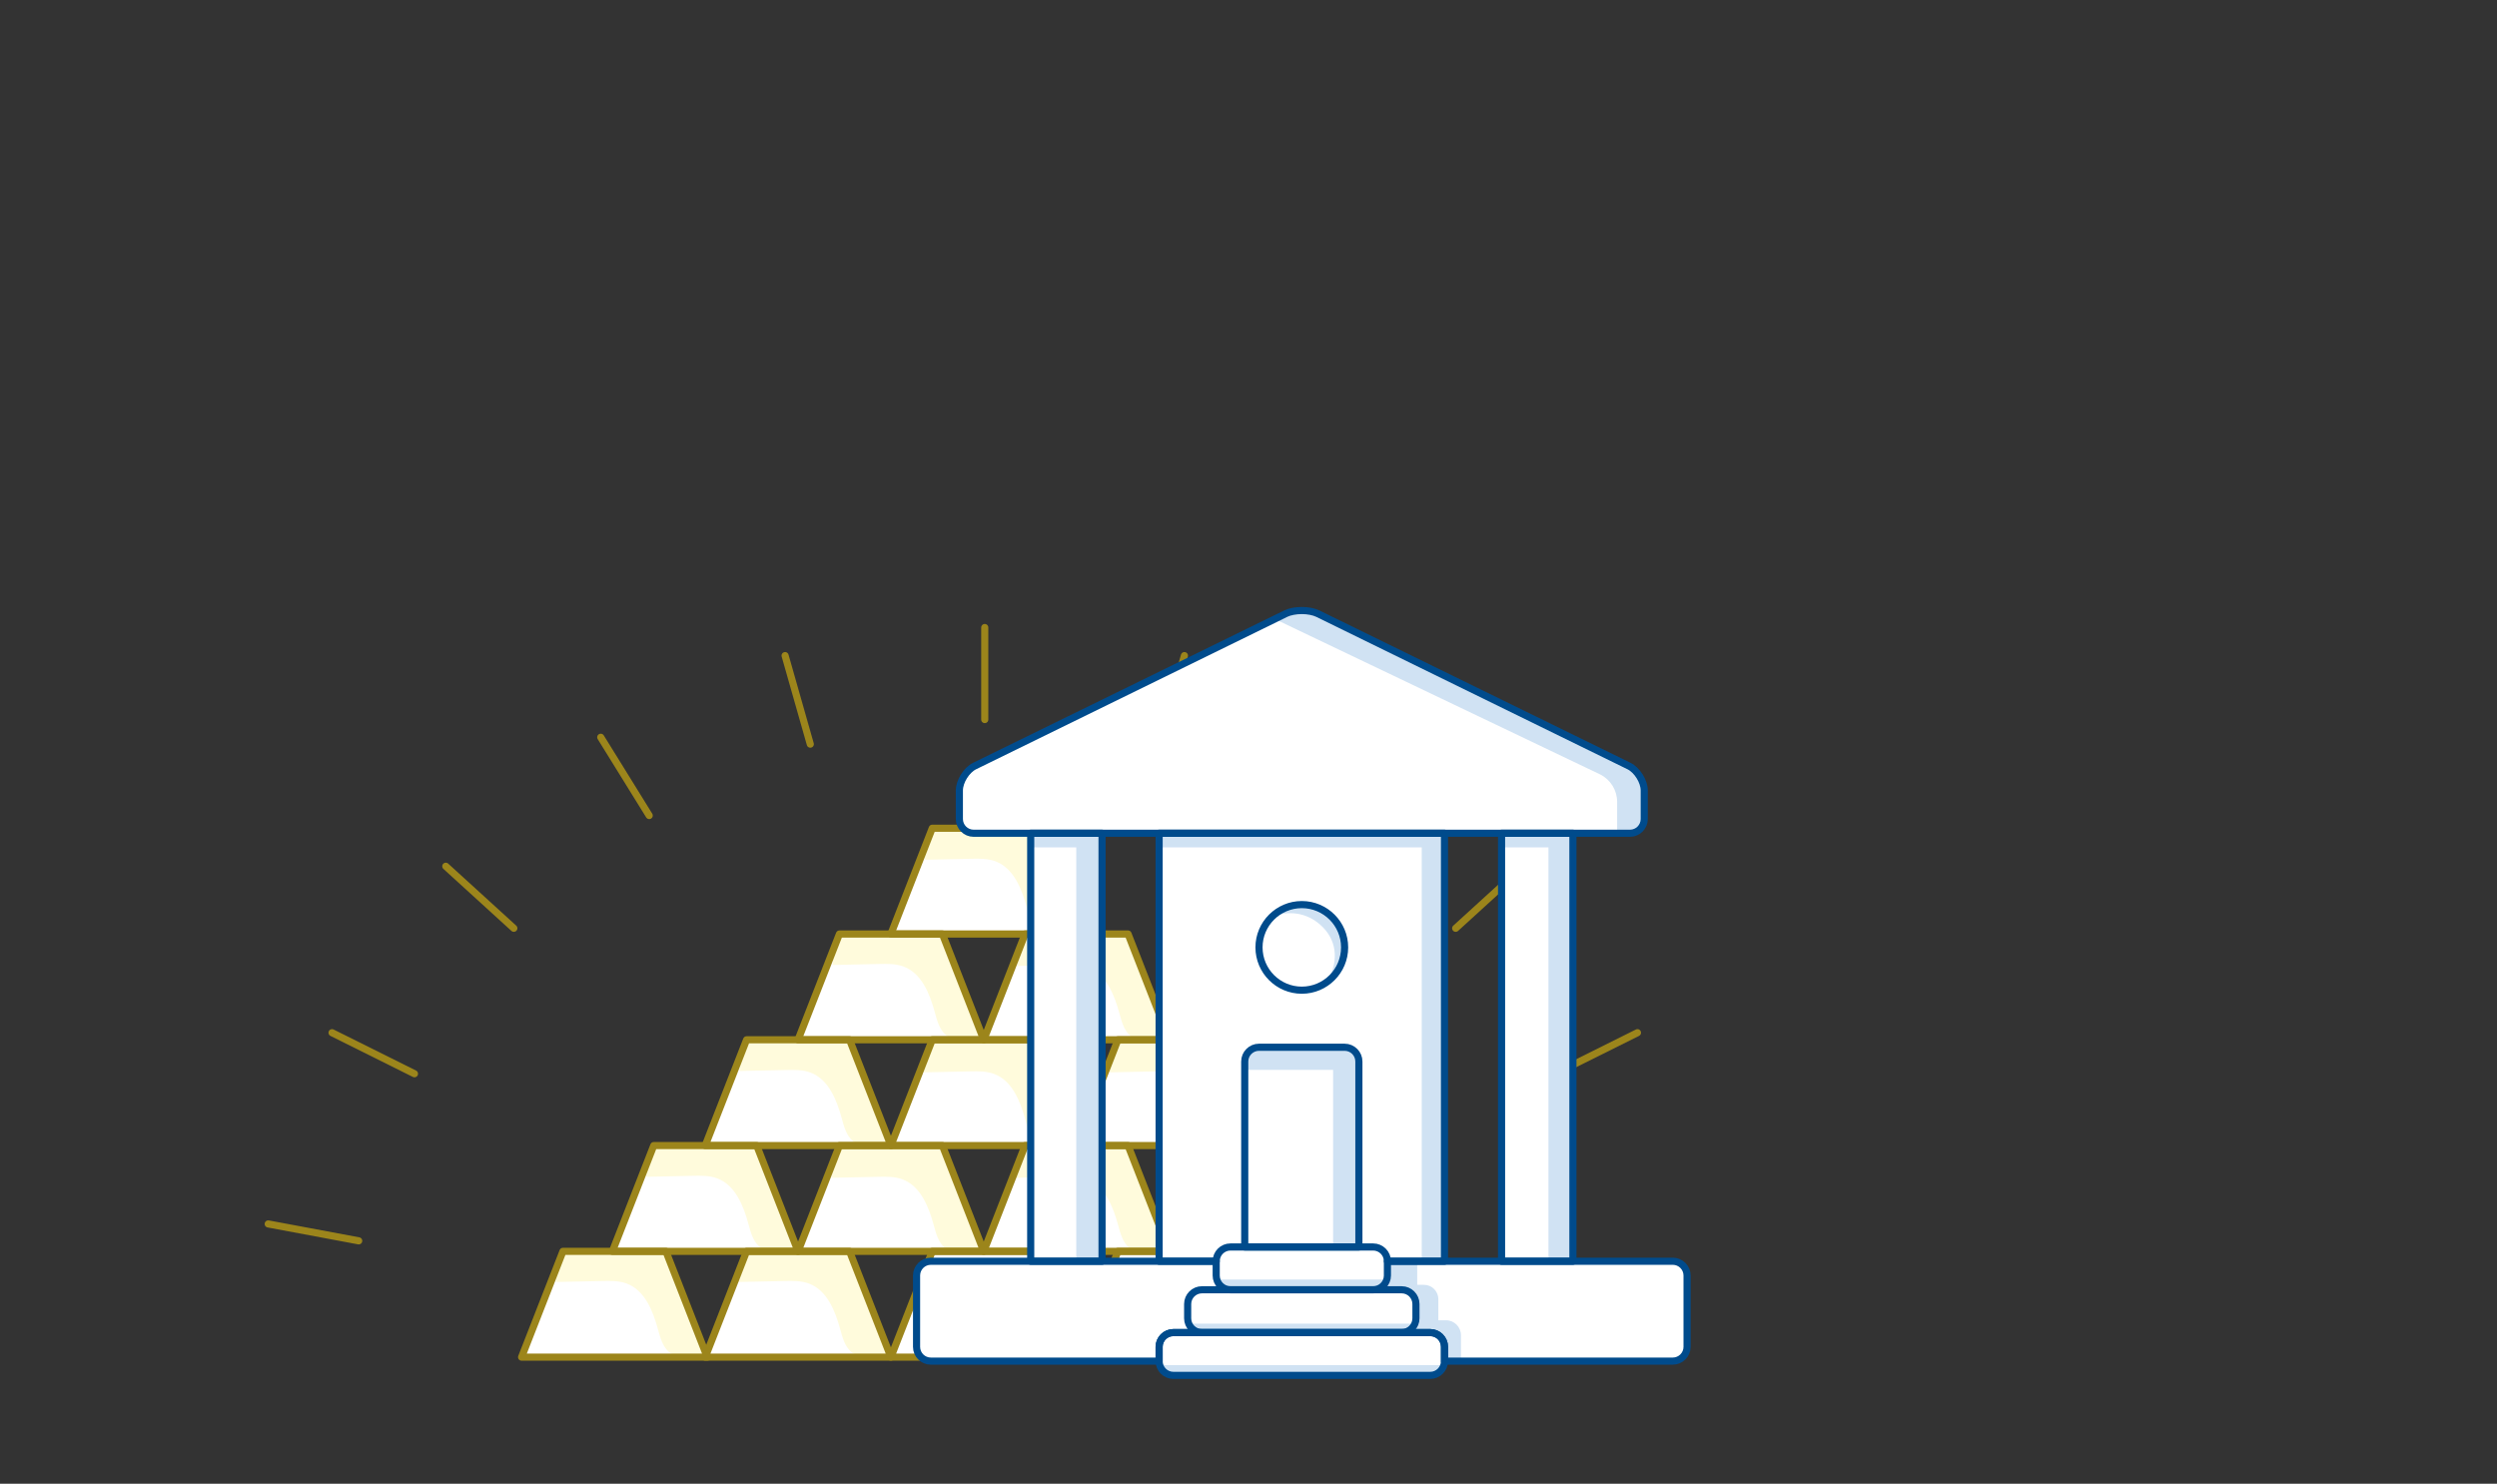 <?xml version="1.0" encoding="utf-8"?>
<!-- Generator: Adobe Illustrator 25.2.0, SVG Export Plug-In . SVG Version: 6.00 Build 0)  -->
<svg version="1.1" baseProfile="basic" id="Skizze" xmlns="http://www.w3.org/2000/svg" xmlns:xlink="http://www.w3.org/1999/xlink"
	 x="0px" y="0px" width="350px" height="208px" viewBox="0 0 350 208" xml:space="preserve">
<rect x="0" y="0" width="350" height="208" fill="#333333" stroke="none"/>
<style type="text/css">
	.st0{fill:#FFFFFF;}
	.st1{fill:#D0E2F3;}
	.st2{fill:none;stroke:#FFFFFF;stroke-miterlimit:10;}
	.st3{fill:none;stroke:#004B8C;stroke-linecap:round;stroke-linejoin:round;stroke-miterlimit:10;}
	.st4{fill:#004B8C;}
	.st5{fill:#E8F0F9;}
	.st6{fill:none;stroke:#004B8C;stroke-miterlimit:10;}
	.st7{fill:#404040;}
	.st8{fill:none;stroke:#9C851B;stroke-linecap:round;stroke-linejoin:round;stroke-miterlimit:10;}
	.st9{fill:#FFFBDC;}
	.st10{fill:none;stroke:#D7D7D7;stroke-linecap:round;stroke-miterlimit:10;}
	.st11{fill:#FFFFFF;stroke:#004B8C;stroke-linecap:round;stroke-linejoin:round;stroke-miterlimit:10;}
	.st12{fill:none;}
	.st13{fill:#FFFFFF;stroke:#9C851B;stroke-linecap:round;stroke-linejoin:round;stroke-miterlimit:10;}
	.st14{opacity:0.2;fill:#156CC4;}
	.st15{fill:#FBDD32;}
	.st16{fill:#FDEB84;}
	.st17{fill:none;stroke:#FFFFFF;stroke-linecap:round;stroke-linejoin:round;stroke-miterlimit:10;}
	.st18{fill:#9C851B;}
	.st19{fill:none;stroke:#D7D7D7;stroke-linecap:round;stroke-linejoin:round;stroke-miterlimit:10;}
	.st20{fill:#FFFFFF;stroke:#004B8C;stroke-miterlimit:10;}
	.st21{fill:#FBEBE9;}
	.st22{fill:#E5EDF3;}
	.st23{fill:#336FA3;}
	.st24{fill:#D3ABA4;}
	.st25{fill:#FDF1AB;}
	.st26{fill:none;stroke:#004B8C;stroke-width:2;stroke-miterlimit:10;}
	.st27{fill:#E1DABB;}
	.st28{fill:#D6CDA2;}
	.st29{fill:#D0E2F3;stroke:#004B8C;stroke-linecap:round;stroke-linejoin:round;stroke-miterlimit:10;}
	.st30{fill:none;stroke:#9C851B;stroke-linecap:round;stroke-linejoin:round;}
	.st31{fill:none;stroke:#9C851B;stroke-linecap:round;stroke-linejoin:round;stroke-dasharray:0.01,1.935;}
	.st32{fill:none;stroke:#9C851B;stroke-linecap:round;stroke-linejoin:round;stroke-dasharray:0.01,2.025;}
	.st33{fill:#D7D7D7;}
	.st34{fill:none;stroke:#EEEEEE;stroke-linecap:round;stroke-linejoin:round;stroke-miterlimit:10;}
	.st35{fill:#929292;}
	.st36{fill:none;stroke:#929292;stroke-miterlimit:10;}
	.st37{fill:#FFFFFF;stroke:#929292;stroke-miterlimit:10;}
	.st38{fill:none;stroke:#004B8C;stroke-width:2;stroke-linecap:round;stroke-miterlimit:10;}
	.st39{fill:none;stroke:#9C851B;stroke-width:2;stroke-linecap:round;stroke-miterlimit:10;}
	.st40{fill:none;stroke:#004B8C;stroke-linecap:round;stroke-miterlimit:10;}
</style>
<g>
	<g>
		<polygon class="st0" points="106.068,160.596 111.864,175.425 85.84,175.425 91.636,160.596 		"/>
	</g>
	<g>
		<polygon class="st0" points="132.093,160.596 137.889,175.425 111.864,175.425 117.661,160.596 		"/>
	</g>
	<g>
		<polygon class="st0" points="158.117,160.596 163.913,175.425 137.889,175.425 143.685,160.596 		"/>
	</g>
	<g>
		<polygon class="st0" points="132.093,130.937 137.889,145.767 111.864,145.767 117.661,130.937 		"/>
	</g>
	<g>
		<polygon class="st0" points="158.117,130.937 163.913,145.767 137.889,145.767 143.685,130.937 		"/>
	</g>
	<g>
		<polygon class="st0" points="119.08,145.767 124.877,160.596 98.852,160.596 104.648,145.767 		"/>
	</g>
	<g>
		<polygon class="st0" points="145.105,145.767 150.901,160.596 124.877,160.596 130.673,145.767 		"/>
	</g>
	<g>
		<polygon class="st0" points="145.105,116.108 150.901,130.937 124.877,130.937 130.673,116.108 		"/>
	</g>
	<g>
		<polygon class="st0" points="171.129,145.767 176.926,160.596 150.901,160.596 156.697,145.767 		"/>
	</g>
	<g>
		<polygon class="st0" points="119.08,175.425 124.877,190.255 98.852,190.255 104.648,175.425 		"/>
	</g>
	<path class="st9" d="M103.447,179.721c2.185-0.046,4.37-0.092,6.555-0.138c1.142-0.024,2.316-0.043,3.387,0.355
		c2.532,0.942,3.682,3.826,4.39,6.433c0.309,1.139,0.633,2.358,1.516,3.141c1.392,1.235,5.34,0.457,5.34,0.457l-3.971-9.958
		c0,0-1.244-4.107-1.775-4.586c-0.551-0.497-2.655,0.095-3.396,0.056c-3.014-0.157-6.031-0.24-9.049-0.248
		c-0.367-0.001-1.688-0.02-1.987,0.192c-0.412,0.293-0.152,0.408-0.342,0.876c-0.19,0.468-0.129,1.402-0.568,1.152"/>
	<path class="st9" d="M129.526,179.721c2.185-0.046,4.37-0.092,6.555-0.138c1.142-0.024,2.316-0.043,3.387,0.355
		c2.532,0.942,3.682,3.826,4.39,6.433c0.309,1.139,0.633,2.358,1.516,3.141c1.392,1.235,5.34,0.457,5.34,0.457l-3.971-9.958
		c0,0-1.244-4.107-1.775-4.586c-0.551-0.497-2.655,0.095-3.396,0.056c-3.014-0.157-6.031-0.24-9.049-0.248
		c-0.367-0.001-1.688-0.02-1.987,0.192c-0.412,0.293-0.152,0.408-0.342,0.876c-0.19,0.468-0.129,1.402-0.568,1.152"/>
	<path class="st9" d="M155.604,179.721c2.185-0.046,4.37-0.092,6.555-0.138c1.142-0.024,2.316-0.043,3.387,0.355
		c2.532,0.942,3.682,3.826,4.39,6.433c0.309,1.139,0.633,2.358,1.516,3.141c1.392,1.235,5.34,0.457,5.34,0.457l-3.971-9.958
		c0,0-1.244-4.107-1.775-4.586c-0.551-0.497-2.655,0.095-3.396,0.056c-3.014-0.157-6.031-0.24-9.049-0.248
		c-0.367-0.001-1.688-0.02-1.987,0.192c-0.412,0.293-0.152,0.408-0.342,0.876c-0.19,0.468-0.129,1.402-0.568,1.152"/>
	<path class="st9" d="M181.682,179.721c2.185-0.046,4.37-0.092,6.555-0.138c1.142-0.024,2.316-0.043,3.387,0.355
		c2.532,0.942,3.682,3.826,4.39,6.433c0.309,1.139,0.633,2.358,1.516,3.141c1.392,1.235,5.34,0.457,5.34,0.457l-3.971-9.958
		c0,0-1.244-4.107-1.775-4.586c-0.551-0.497-2.655,0.095-3.396,0.056c-3.014-0.157-6.031-0.24-9.049-0.248
		c-0.367-0.001-1.688-0.02-1.987,0.192c-0.412,0.293-0.152,0.408-0.342,0.876c-0.19,0.468-0.129,1.402-0.568,1.152"/>
	<g>
		<polygon class="st0" points="145.105,175.425 150.901,190.255 124.877,190.255 130.673,175.425 		"/>
	</g>
	<g>
		<polygon class="st0" points="93.34,175.425 99.136,190.255 73.112,190.255 78.908,175.425 		"/>
	</g>
	<g>
		<polygon class="st0" points="197.154,175.425 202.95,190.255 176.926,190.255 182.722,175.425 		"/>
	</g>
	<g>
		<polygon class="st0" points="171.129,175.425 176.926,190.255 150.901,190.255 156.697,175.425 		"/>
	</g>
	<g>
		<polygon class="st0" points="184.142,160.596 189.938,175.425 163.913,175.425 169.71,160.596 		"/>
	</g>
	<path class="st9" d="M77.899,179.721c2.185-0.046,4.37-0.092,6.555-0.138c1.142-0.024,2.316-0.043,3.387,0.355
		c2.532,0.942,3.682,3.826,4.39,6.433c0.309,1.139,0.633,2.358,1.516,3.141c1.392,1.235,5.34,0.457,5.34,0.457l-3.971-9.958
		c0,0-1.244-4.107-1.775-4.586c-0.551-0.497-2.655,0.095-3.396,0.056c-3.014-0.157-6.031-0.24-9.049-0.248
		c-0.367-0.001-1.688-0.02-1.987,0.192c-0.412,0.293-0.152,0.408-0.342,0.876s-0.129,1.402-0.568,1.152"/>
	<g>
		<path class="st9" d="M90.586,164.976c2.185-0.046,4.37-0.092,6.555-0.138c1.142-0.024,2.316-0.043,3.387,0.355
			c2.532,0.942,3.682,3.826,4.39,6.433c0.309,1.139,0.633,2.358,1.516,3.141c1.392,1.235,5.34,0.457,5.34,0.457l-3.971-9.958
			c0,0-1.244-4.107-1.775-4.586c-0.551-0.497-2.655,0.095-3.396,0.056c-3.014-0.157-6.031-0.24-9.049-0.248
			c-0.367-0.001-1.688-0.02-1.987,0.192c-0.412,0.293-0.152,0.408-0.342,0.876s-0.129,1.402-0.568,1.152"/>
		<path class="st9" d="M103.659,150.141c2.185-0.046,4.37-0.092,6.555-0.138c1.142-0.024,2.316-0.043,3.387,0.355
			c2.532,0.942,3.682,3.826,4.39,6.433c0.309,1.139,0.633,2.358,1.516,3.141c1.392,1.235,5.34,0.457,5.34,0.457l-3.971-9.958
			c0,0-1.244-4.107-1.775-4.586c-0.551-0.497-2.655,0.095-3.396,0.056c-3.014-0.157-6.031-0.24-9.049-0.248
			c-0.367-0.001-1.688-0.02-1.987,0.192c-0.412,0.293-0.152,0.408-0.342,0.876c-0.19,0.468-0.129,1.402-0.568,1.152"/>
		<path class="st9" d="M116.705,135.279c2.185-0.046,4.37-0.092,6.555-0.138c1.142-0.024,2.316-0.043,3.387,0.355
			c2.532,0.942,3.682,3.826,4.39,6.433c0.309,1.139,0.633,2.358,1.516,3.141c1.392,1.235,5.34,0.457,5.34,0.457l-3.971-9.958
			c0,0-1.244-4.107-1.775-4.586c-0.551-0.497-2.655,0.095-3.396,0.056c-3.014-0.157-6.031-0.24-9.049-0.248
			c-0.367-0.001-1.688-0.02-1.987,0.192c-0.412,0.293-0.152,0.408-0.342,0.876c-0.19,0.468-0.129,1.402-0.568,1.152"/>
		<path class="st9" d="M129.586,120.527c2.185-0.046,4.37-0.092,6.555-0.138c1.142-0.024,2.316-0.043,3.387,0.355
			c2.532,0.942,3.682,3.826,4.39,6.433c0.309,1.139,0.633,2.358,1.516,3.141c1.392,1.235,5.34,0.457,5.34,0.457l-3.971-9.958
			c0,0-1.244-4.107-1.775-4.586c-0.551-0.497-2.655,0.095-3.396,0.056c-3.014-0.157-6.031-0.24-9.049-0.248
			c-0.367-0.001-1.688-0.02-1.987,0.192c-0.412,0.293-0.152,0.408-0.342,0.876c-0.19,0.468-0.129,1.402-0.568,1.152"/>
		<path class="st9" d="M142.577,135.416c2.185-0.046,4.37-0.092,6.555-0.138c1.142-0.024,2.316-0.043,3.387,0.355
			c2.532,0.942,3.682,3.826,4.39,6.433c0.309,1.139,0.633,2.358,1.516,3.141c1.392,1.235,5.34,0.457,5.34,0.457l-3.971-9.958
			c0,0-1.244-4.107-1.775-4.586c-0.551-0.497-2.655,0.095-3.396,0.056c-3.014-0.157-6.031-0.24-9.049-0.248
			c-0.367-0.001-1.688-0.02-1.987,0.192c-0.412,0.293-0.152,0.408-0.342,0.876c-0.19,0.468-0.129,1.402-0.568,1.152"/>
		<path class="st9" d="M129.393,150.334c2.185-0.046,4.37-0.092,6.555-0.138c1.142-0.024,2.316-0.043,3.387,0.355
			c2.532,0.942,3.682,3.826,4.39,6.433c0.309,1.139,0.633,2.358,1.516,3.141c1.392,1.235,5.34,0.457,5.34,0.457l-3.971-9.958
			c0,0-1.244-4.107-1.775-4.586c-0.551-0.497-2.655,0.095-3.396,0.056c-3.014-0.157-6.031-0.24-9.049-0.248
			c-0.367-0.001-1.688-0.02-1.987,0.192c-0.412,0.293-0.152,0.408-0.342,0.876s-0.129,1.402-0.568,1.152"/>
		<path class="st9" d="M116.554,165.114c2.185-0.046,4.37-0.092,6.555-0.138c1.142-0.024,2.316-0.043,3.387,0.355
			c2.532,0.942,3.682,3.826,4.39,6.433c0.309,1.139,0.633,2.358,1.516,3.141c1.392,1.235,5.34,0.457,5.34,0.457l-3.971-9.958
			c0,0-1.244-4.107-1.775-4.586c-0.551-0.497-2.655,0.095-3.396,0.056c-3.014-0.157-6.031-0.24-9.049-0.248
			c-0.367-0.001-1.688-0.02-1.987,0.192c-0.412,0.293-0.152,0.408-0.342,0.876c-0.19,0.468-0.129,1.402-0.568,1.152"/>
		<path class="st9" d="M142.398,165.114c2.185-0.046,4.37-0.092,6.555-0.138c1.142-0.024,2.316-0.043,3.387,0.355
			c2.532,0.942,3.682,3.826,4.39,6.433c0.309,1.139,0.633,2.358,1.516,3.141c1.392,1.235,5.34,0.457,5.34,0.457l-3.971-9.958
			c0,0-1.244-4.107-1.775-4.586c-0.551-0.497-2.655,0.095-3.396,0.056c-3.014-0.157-6.031-0.24-9.049-0.248
			c-0.367-0.001-1.688-0.02-1.987,0.192c-0.412,0.293-0.152,0.408-0.342,0.876s-0.129,1.402-0.568,1.152"/>
		<path class="st9" d="M168.663,165.114c2.185-0.046,4.37-0.092,6.555-0.138c1.142-0.024,2.316-0.043,3.387,0.355
			c2.532,0.942,3.682,3.826,4.39,6.433c0.309,1.139,0.633,2.358,1.516,3.141c1.392,1.235,5.34,0.457,5.34,0.457l-3.971-9.958
			c0,0-1.244-4.107-1.775-4.586c-0.551-0.497-2.655,0.095-3.396,0.056c-3.014-0.157-6.031-0.24-9.049-0.248
			c-0.367-0.001-1.688-0.02-1.987,0.192c-0.412,0.293-0.152,0.408-0.342,0.876c-0.19,0.468-0.129,1.402-0.568,1.152"/>
		<path class="st9" d="M155.444,150.334c2.185-0.046,4.37-0.092,6.555-0.138c1.142-0.024,2.316-0.043,3.387,0.355
			c2.532,0.942,3.682,3.826,4.39,6.433c0.309,1.139,0.633,2.358,1.516,3.141c1.392,1.235,5.34,0.457,5.34,0.457l-3.971-9.958
			c0,0-1.244-4.107-1.775-4.586c-0.551-0.497-2.655,0.095-3.396,0.056c-3.014-0.157-6.031-0.24-9.049-0.248
			c-0.367-0.001-1.688-0.02-1.987,0.192c-0.412,0.293-0.152,0.408-0.342,0.876c-0.19,0.468-0.129,1.402-0.568,1.152"/>
		<polygon class="st8" points="106.068,160.596 111.864,175.425 85.84,175.425 91.636,160.596 		"/>
	</g>
	<g>
		<polygon class="st8" points="132.093,160.596 137.889,175.425 111.864,175.425 117.661,160.596 		"/>
	</g>
	<g>
		<polygon class="st8" points="158.117,160.596 163.913,175.425 137.889,175.425 143.685,160.596 		"/>
	</g>
	<g>
		<polygon class="st8" points="132.093,130.937 137.889,145.767 111.864,145.767 117.661,130.937 		"/>
	</g>
	<g>
		<polygon class="st8" points="158.117,130.937 163.913,145.767 137.889,145.767 143.685,130.937 		"/>
	</g>
	<g>
		<polygon class="st8" points="119.08,145.767 124.877,160.596 98.852,160.596 104.648,145.767 		"/>
	</g>
	<g>
		<polygon class="st8" points="145.105,145.767 150.901,160.596 124.877,160.596 130.673,145.767 		"/>
	</g>
	<g>
		<polygon class="st8" points="145.105,116.108 150.901,130.937 124.877,130.937 130.673,116.108 		"/>
	</g>
	<g>
		<polygon class="st8" points="171.129,145.767 176.926,160.596 150.901,160.596 156.697,145.767 		"/>
	</g>
	<g>
		<polygon class="st8" points="119.08,175.425 124.877,190.255 98.852,190.255 104.648,175.425 		"/>
	</g>
	<g>
		<polygon class="st8" points="145.105,175.425 150.901,190.255 124.877,190.255 130.673,175.425 		"/>
	</g>
	<g>
		<polygon class="st8" points="93.34,175.425 99.136,190.255 73.112,190.255 78.908,175.425 		"/>
	</g>
	<g>
		<polygon class="st8" points="197.154,175.425 202.95,190.255 176.926,190.255 182.722,175.425 		"/>
	</g>
	<g>
		<polygon class="st8" points="171.129,175.425 176.926,190.255 150.901,190.255 156.697,175.425 		"/>
	</g>
	<g>
		<polygon class="st8" points="184.142,160.596 189.938,175.425 163.913,175.425 169.71,160.596 		"/>
	</g>
	<line class="st8" x1="138.031" y1="100.875" x2="138.031" y2="87.972"/>
	<line class="st8" x1="162.485" y1="104.321" x2="166.017" y2="91.911"/>
	<line class="st8" x1="185.063" y1="114.329" x2="191.856" y2="103.358"/>
	<line class="st8" x1="204.041" y1="130.132" x2="213.576" y2="121.439"/>
	<line class="st8" x1="217.969" y1="150.526" x2="229.519" y2="144.774"/>
	<line class="st8" x1="113.577" y1="104.321" x2="110.046" y2="91.911"/>
	<line class="st8" x1="90.999" y1="114.329" x2="84.206" y2="103.358"/>
	<line class="st8" x1="72.022" y1="130.132" x2="62.486" y2="121.439"/>
	<line class="st8" x1="58.094" y1="150.526" x2="46.543" y2="144.774"/>
	<line class="st8" x1="50.278" y1="173.953" x2="37.595" y2="171.582"/>
</g>
<g>
	<path class="st0" d="M234.472,176.812h-14v-60h8c0.184,0,0.358-0.033,0.527-0.08h0.257l0.079-0.124
		c0.67-0.323,1.137-1.004,1.137-1.796v-4c0-0.224-0.041-0.459-0.098-0.696l-0.008-0.362l-0.952-2.062l-44.688-21.663
		c-0.575-0.281-1.397-0.443-2.255-0.443c-0.858,0-1.68,0.162-2.255,0.443l-43.611,21.361c-1.137,0.556-2.134,2.155-2.134,3.421v4
		c0,1.103,0.897,2,2,2h8v60h-14c-1.103,0-2,0.897-2,2v10c0,1.104,0.897,2,2,2h32v0c0,0.481,0.178,0.917,0.462,1.263v0.569h0.742
		c0.245,0.107,0.513,0.168,0.797,0.168h36c0.283,0,0.552-0.061,0.797-0.168h0.629v-0.433c0.354-0.361,0.574-0.854,0.574-1.399v0
		l2.308,0.088v-0.088h29.692c1.103,0,2-0.896,2-2v-10C236.472,177.71,235.575,176.812,234.472,176.812z M154.472,176.812v-60h8
		v0.396h-0.141v1.586h0.141v58.018H154.472z M202.472,176.812v-0.132h0.141v-59.789h-0.141v-0.079h8v60H202.472z"/>
	<g>
		<path class="st1" d="M185.432,129.993c2.131,2.153,2.131,5.205,0.502,7.69c1.179-0.79,1.967-2.104,2.193-3.5
			s0.017-2.868-0.693-4.093c-0.819-1.413-2.296-2.523-3.888-2.908c-1.593-0.385-3.862,0.242-5.079,1.27
			C180.394,127.744,183.146,127.685,185.432,129.993z"/>
		<rect x="174.768" y="147.024" class="st1" width="14.788" height="2.96"/>
		<rect x="186.859" y="147.159" class="st1" width="3.225" height="27.195"/>
		<rect x="210.701" y="117.209" class="st1" width="7.612" height="1.586"/>
		<rect x="162.331" y="117.209" class="st1" width="38.366" height="1.586"/>
		<rect x="144.569" y="117.209" class="st1" width="7.612" height="1.586"/>
		<rect x="170.736" y="179.376" class="st1" width="23.359" height="1.269"/>
		<rect x="167.048" y="185.561" class="st1" width="30.735" height="1.269"/>
		<rect x="162.933" y="191.376" class="st1" width="38.964" height="1.269"/>
		<path class="st1" d="M182.472,85.588l2.255,0.443l44.688,21.663l0.952,2.062l0.106,5.057l-1.216,1.921h-2.586v-4.319
			c0-1.629-0.921-3.119-2.378-3.847l-45.075-21.536L182.472,85.588z"/>
		<path class="st1" d="M194.472,176.813l-0.159,2.987l-0.846,1.269l3.004-0.255l1.33,0.678l0.74,1.903l-0.211,2.115l-0.74,1.48
			l3.595-0.106l0.952,0.846l0.335,3.084l2.308,0.088v-3.721c0-1.156-0.937-2.093-2.093-2.093h-1.078v-2.961
			c0-1.109-0.899-2.008-2.008-2.008h-0.952v-3.278C198.648,176.839,194.274,176.614,194.472,176.813z"/>
		<rect x="217.044" y="116.892" class="st1" width="3.33" height="59.788"/>
		<rect x="199.282" y="116.892" class="st1" width="3.33" height="59.788"/>
		<rect x="150.859" y="116.892" class="st1" width="3.33" height="59.788"/>
		<path id="Fill-33_1_" class="st3" d="M182.472,138.813c-3.309,0-6-2.691-6-6c0-3.309,2.691-6,6-6c3.309,0,6,2.691,6,6
			C188.472,136.122,185.781,138.813,182.472,138.813"/>
		<path id="Fill-21_1_" class="st3" d="M136.472,116.813c-1.103,0-2-0.897-2-2v-4c0-1.266,0.997-2.865,2.134-3.421l43.611-21.361
			c0.575-0.281,1.397-0.443,2.255-0.443s1.68,0.162,2.255,0.443l43.611,21.361c1.137,0.556,2.134,2.155,2.134,3.421v4
			c0,1.103-0.897,2-2,2H136.472z"/>
		<polygon class="st3" points="220.472,176.813 220.472,176.813 220.472,116.813 210.472,116.813 210.472,176.813 210.472,176.813 
					"/>
		<polygon class="st3" points="154.472,176.813 154.472,176.813 154.472,116.813 144.472,116.813 144.472,176.813 144.472,176.813 
					"/>
		<path id="Fill-17_1_" class="st3" d="M168.472,186.813c-1.103,0-2-0.897-2-2v-2c0-1.103,0.897-2,2-2h28c1.103,0,2,0.897,2,2v2
			c0,1.103-0.897,2-2,2H168.472z"/>
		<path id="Fill-37_1_" class="st3" d="M164.472,192.813c-1.103,0-2-0.897-2-2v-2c0-1.103,0.897-2,2-2h36c1.103,0,2,0.897,2,2v2
			c0,1.103-0.897,2-2,2H164.472z"/>
		<path class="st3" d="M234.472,176.813h-40l0,0v2c0,1.103-0.897,2-2,2h-20c-1.103,0-2-0.897-2-2v-2l0,0h-40c-1.103,0-2,0.897-2,2
			v10c0,1.103,0.897,2,2,2h32v-2c0-1.103,0.897-2,2-2h36c1.103,0,2,0.897,2,2v2h32c1.103,0,2-0.897,2-2v-10
			C236.472,177.71,235.575,176.813,234.472,176.813z"/>
		<path class="st3" d="M190.472,148.813c0-1.103-0.897-2-2-2h-12c-1.103,0-2,0.897-2,2v26h16V148.813z"/>
		<path class="st3" d="M162.472,116.813v60h8c0-1.103,0.897-2,2-2h20c1.103,0,2,0.897,2,2h8v-60H162.472z"/>
	</g>
</g>
</svg>
